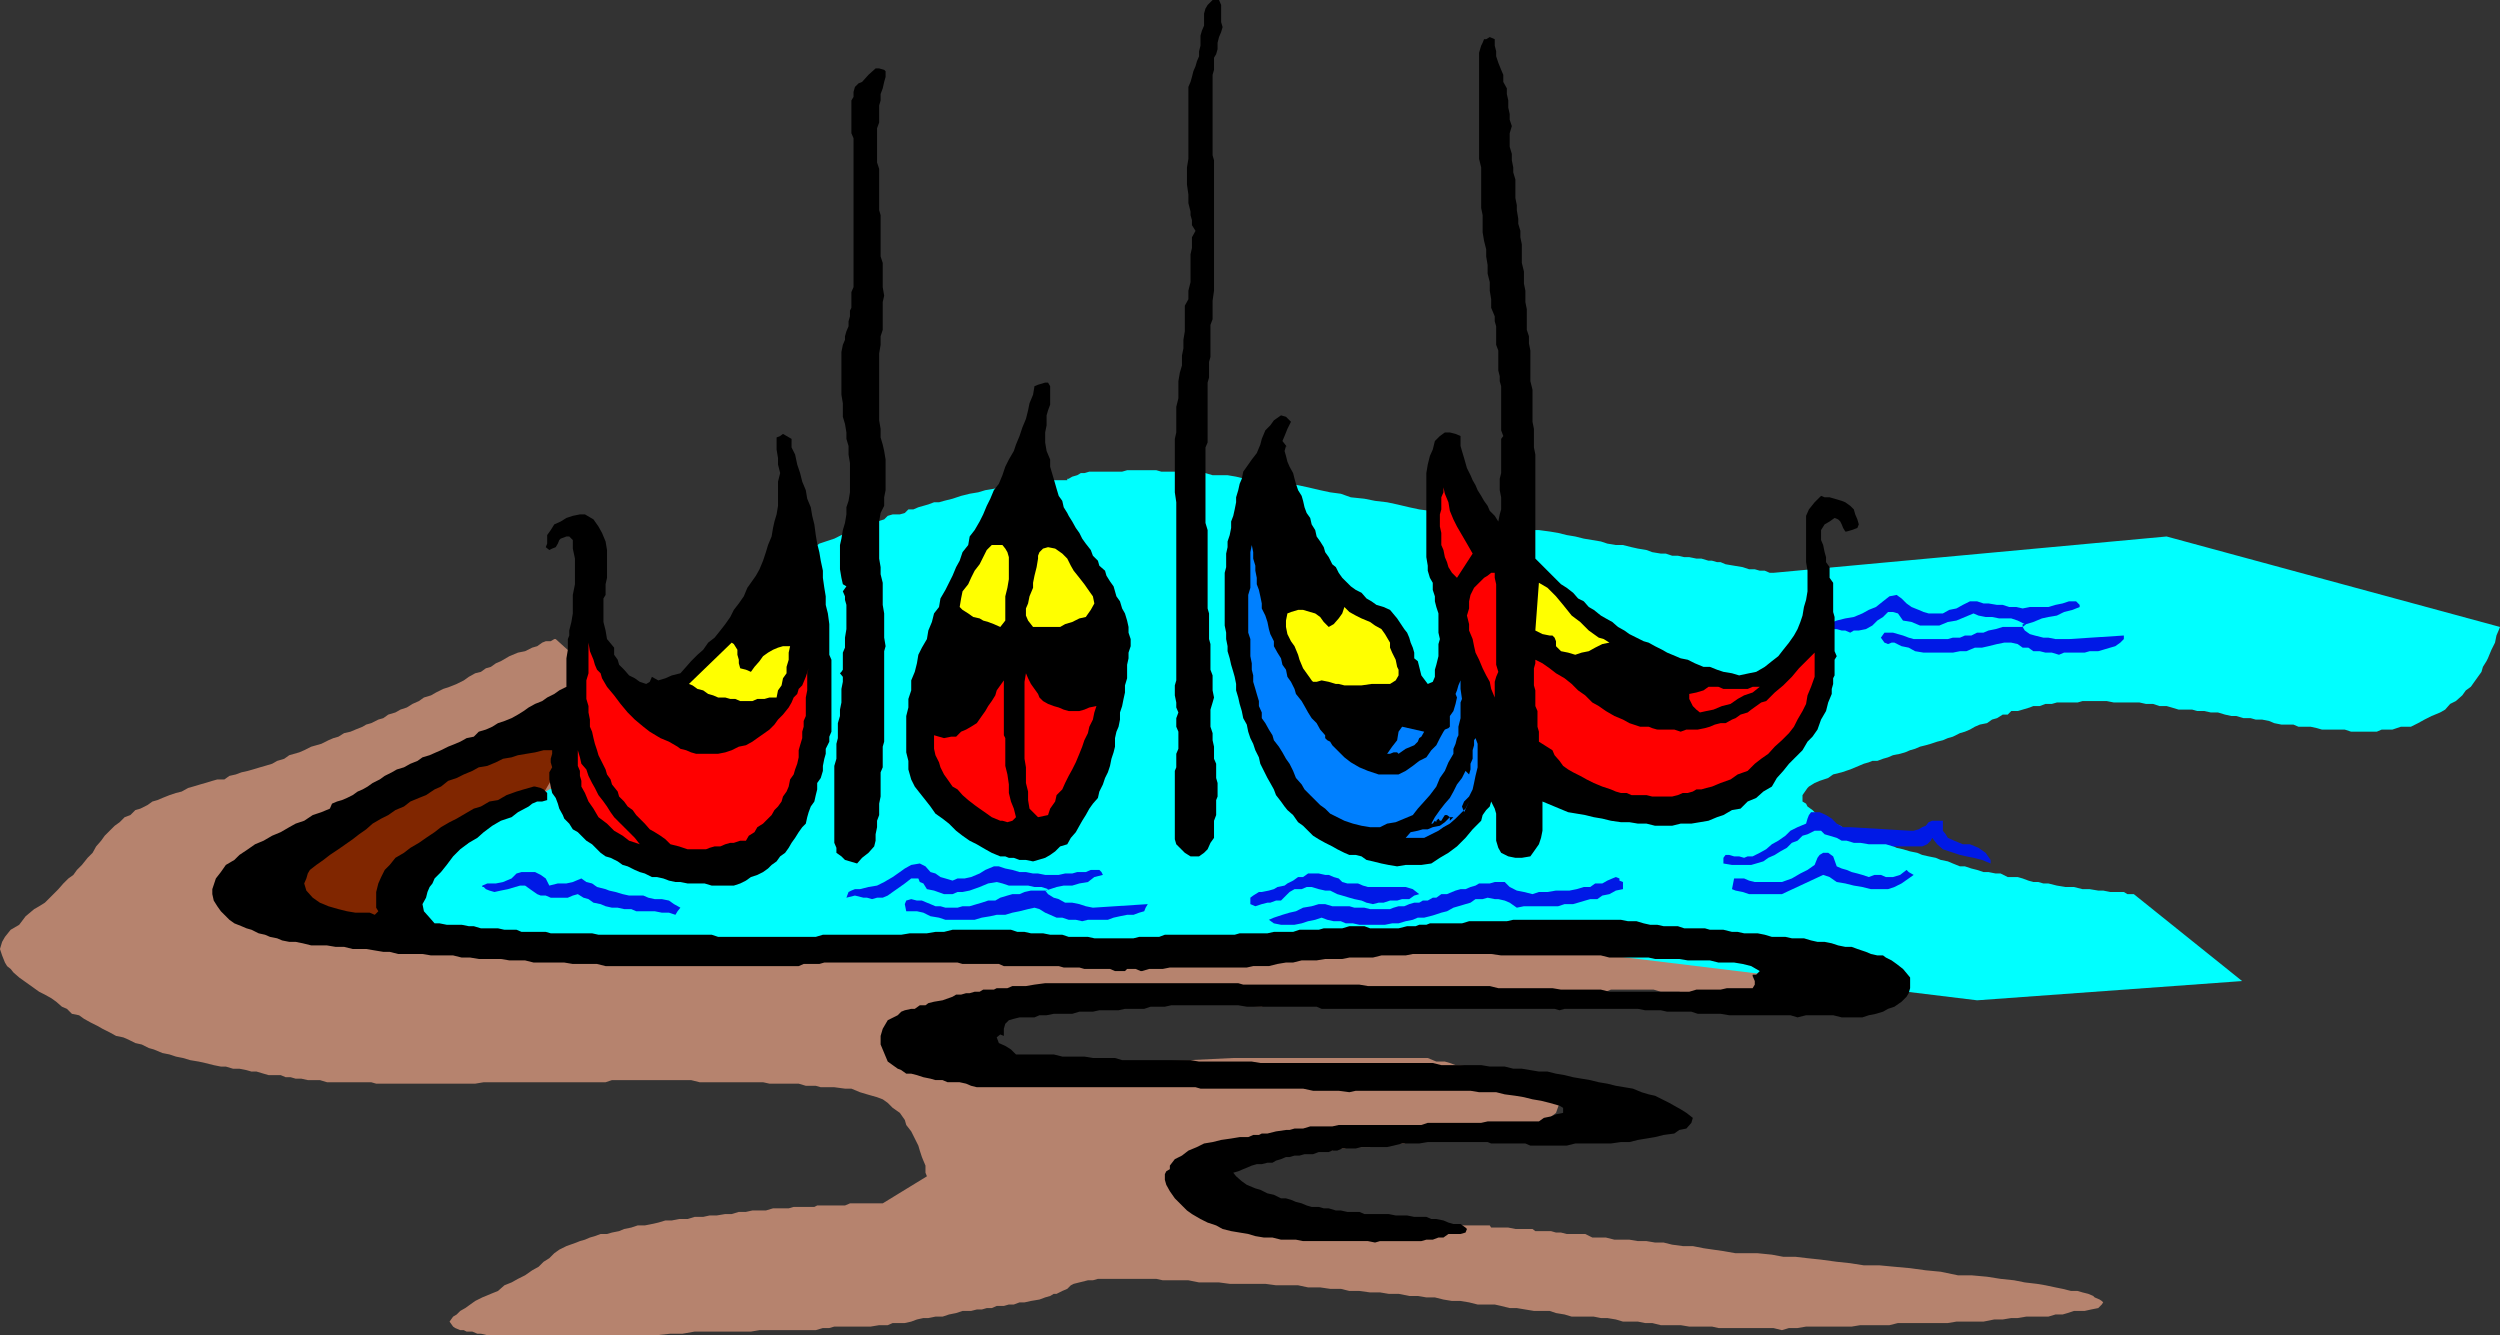 <svg xmlns="http://www.w3.org/2000/svg" width="350.898" height="187.402"><rect width="100%" height="100%" fill="#333333" stroke="none"/><path fill="#b6836e" d="M78 89.7h-.2l-.5.3h-.698l-.5.2-.704.5-.699.202-1 .5-1 .2-1.199.5-1.2.699-.698.3-.704.5-.699.2-.699.5-.8.199-.9.5-.698.5-1 .5-1 .402-.903.297-1 .5-.699.403-1 .3-.7.5-.902.399-.796.5-.903.3-.699.399-1 .3-.7.5-.698.2-1 .5-.704.2-.5.3-1 .402-.699.297-.898.203-.801.5-.7.2-.698.3-1 .5-.704.2-.699.199-1 .5-.699.3-1.398.399-.704.5-1 .3-.699.4-1 .3-.699.2-1 .3-.7.2-.902.202-.796.297-.903.203-.699.5h-1l-.7.2-1 .3-.698.2-1 .3-.704.2-.898.5-.8.199-.9.3-1 .399-.698.3-.704.2-.699.5-1 .5-.699.2-.7.702-.8.297-.7.703-.698.5-.704.7-.699.699-.5.699-.699.8-.5.9-.7.702-.8 1-.7.7-.5.699-.698.5-.704.699-.699.8-1.898 1.9-.801.5-.7.402-1.198 1-.903 1.199-1.199.699-.8 1-.4.7-.3 1 .3.902.4 1 .3.5.5.398.398.5.801.7.7.5.703.5 1.398 1 .8.402.9.5.698.5.801.699.7.3.703.7 1 .199.699.5.898.5 1 .5.7.402 1 .5.902.5 1 .2.699.3 1 .5.898.2 1 .5.704.199 1.199.5 1 .199.898.3 1 .2 1 .3 1.2.2.902.2 1.199.3 1 .2h.7l1 .3h.902l1 .2.699.202H36l1 .297.7.203h1.698l.704.297h.699l.699.203h.8l.9.2h1.698l1 .3h6.204l.699.2h13.898l1.2-.2H85l.898-.3H97l1.2.3h8.902l.898.2h4.102l1 .3h1.398l.7.2h1.902l1.5.199h.898l1.2.5 1 .3.698.2.704.199.796.3.704.5.699.7 1 .7.699 1 .2.702.698.899 1 2 .204.699.296.902.204.5.296.7v1l.204.5-6.204 3.8h-4.597l-.7.297H114.7l-.398.203h-2.903l-.699.2h-2.2l-1 .3h-1.898l-.903.2h-1l-1 .3h-.898l-1.2.2h-1l-.902.199H97.5l-1 .3h-1.2l-1 .2h-.902l-1 .3-.898.2-1 .199h-1l-.898.3-1 .2-.704.3-1 .2-.699.2h-.898l-.801.3-.7.2-.698.3-.704.2-.5.202-1.398.5-1 .5-.7.5-.698.7-.801.5-.7.699-.902.5-1 .699-1 .5-.898.5-1 .402-.903.797-1 .403-1.199.5-1 .5-1.398 1-.7.398-.5.5-.5.3-.5.7.5.7.297.202.704.297h.5l.398.203h.8l.7.297h.5l.898.203H92.2l1.903-.203H95.8l1.699-.297h7.898l1.204-.203h7.898l1-.297h.898l.704-.203h5.097l1.2-.199h1.203l.699-.3h1.7l.898-.2.801-.3.903-.2h.699l1-.2h1l.898-.3 1-.2.903-.3h1.199l.8-.2h.7l.699-.198h.7l.698-.301h1l.704-.2h.699l.8-.3h.7l.898-.2 1.2-.199.8-.3.7-.2.5-.3h.402l.8-.403.7-.297.5-.5.398-.203.801-.199 1.2-.3h.698l.704-.2h8.199l.898.2h3.602l1.5.3h2.8l1.5.2h5l1.5.202h3.098l1.403.297h1.699l1.398.203h1.5l1.2.297h1.402l1.5.203h1.398l1.2.2h1.402l1.5.3H199l1.2.2h1.198l1.204.3 1.199.2H205l1.2.199 1.198.3h2.403l.898.2 1.2.3h1l1.203.2 1.199.199h2.199l.898.3 1.204.2 1 .3h3.097l1 .2h.903l1.199.2 1 .3h2.097l1 .2h1l1.204.3h2.796l1.204.2h3.199l.898.202h7.7l1.203.297 1-.297h1.199l1.199-.203h6.398l1.204-.199h4.097l1.2-.3h7l1.203-.2h3.796l1.5-.3h1.204l1.199-.2h.898l1.2-.2h3.101l1-.3h1l.7-.2.902-.3h1.5l.898-.2 1-.198.5-.5.2-.301-.2-.2-.3-.199-.7-.3-.2-.2-.698-.3-.801-.2-.7-.203h-.902l-1.199-.297-1-.203-1.398-.297-1.204-.203L284.2 180l-1.5-.3-1.898-.2-1.903-.3-2.199-.2h-1.898l-2.403-.5-2.097-.2-2.2-.3-2.203-.2-2.097-.198h-2.2l-1.902-.301-1.898-.2-2.2-.3-1.902-.2-1.699-.199h-1.7l-1.6-.3-2-.2h-3.098l-1.704-.3-1.398-.2-1.398-.203-1.5-.297H236.2l-1.5-.203-1.199-.297h-1.2l-1.198-.203h-1.204L228.7 174h-2.097l-1.204-.3H223.5l-1-.5h-2.602l-.796-.2h-.704l-.699-.2H215.5l-.398-.3h-2.403l-1-.2h-2.398l-.2-.3h-7.5l-.703-.2h-5l-1-.198h-3.097l-.7-.301H188.7l-1-.2h-2.2l-.898-.3h-1.5l-.704-.2H180.5l-.7-.199h-1l-.5-.3h-.402l-1.199-.2h-1l-1-.3-.699-.2-.5-.203-.398-.297-.801-.5-.903-.402-.699-.3-.8-.5-.7-.4-.699-.3-1.398-1.398v-.7l.199-.3h.5l.5-.2 1.199-.3.898-.2 1.204-.203.699-.297h.5l.699-.203h.8l.7-.297h.7l.5-.203h1.402l.699-.199h1.199l1.2-.3h1.198l1-.2H187l.2-.3h1.5l.698-.2h2.903l1.199-.2h.898l1.204-.3h1.5l.398-.2h2l.7-.3h2.1l1.2-.2h1.2l1.198-.198h1.5l1.204-.301h1.199l.898-.2h2l.7-.3H216l.3-.2.4-.699.8-1 .898-.703.5-1.398.204-.801v-1.2l-.704-.198-.699-.5-1-.2-.699-.3h-.7l-.698-.2h-.5l-1-.203h-.403l-1-.297-.699-.203-1-.297h-.7l-1-.203h-.698l-.903-.199-.8-.3-.899-.2h-.7l-.8-.3-.7-.2h-1.198l-1.204-.5h-27.296l-24.801 1.2H145l-1 .3-.898-.3h-8.403l-1-.2h-1l-.699-.3-.7-.2h-.698l-.5-.2-.204-.3-.296-.7 1.199-1.198 1-.5.199-.2.7-.3.8-.2h.7l.5-.5.698-.203.704-.297.699-.402.5-.3.699-.2.7-.3.8-.2 1.2-.2 1.198-.5 1.204-.3 1.398-.2 1-.5 1.2-.198.902-.301 1.199-.2 1-.199H151l.898-.3h1.704l1-.2h6l16.5 1.399.296-.2h4.102l.898-.3H186l1.2-.2h3.902l.699-.199h1.898l.7-.3h6.703l.796-.2h5.704l.5-.3h5.5l1-.2h5l1-.203h4.796l.704-.297h6l1 .297h2.597l.7.203h1.5l.703.2h.699l1 .3h3.8l1.2.2.699-.2h1l.5-.3.398-.2.301-.5.7-.203.5-.5h.703l.699-.5h.699l.8-.5 1.4-.398h.698l.5-.5.704-.301.5-.2h.699l.5-.698.199-.5-.2-.2-.198-.3-.5-.2h-.704l-.5-.3h-.5l-.699-.2h-.5L253 133.2h-2.2l-1.198-.297h-8.403l-1.398-.203h-1.7l-1.402-.297H235.5l-1.5-.203h-6.2l-1.198-.199h-5.5l-1-.3h-2.903l-.898-.2h-4.403l-.699-.3H205.5l-1.2-.2h-26.402l-.796.2h-8.403l-.398.3h-6l-1 .2h-1.903l-.296.3h-.903l-.699.2h-2.2l-1.198.202-1 .297h-1.403l-1.199.203h-1.898l-.704.297h-2l-.699.203h-.699l-.7.2h-.698l-.801.3H137.5l-.7.2h-2.402l-1.199.3h-2.097l-.801.2h-1.403l-1 .199L78 89.699"/><path fill="#802600" d="m56.7 132-.302-1-.5-.5-.699-.5-.199-.2-.3-.698.5-1 .5-.7.698-.703 1-1 .704-.5.699-.398.5-.801.699-.7.7-.5.8-.398.398-.8.801-.403.7-.5.703-.5 1.199-1L66.5 118l1.2-.898 1.198-.7 1-1 .903-.703 1-.5.898-.699.801-.7.898-.3.704-.5.796-.2.704-1 .699-1.198.199-.7.3-.703.2-1 .3-.699v-2.098l.2-.5V102.7h-.2l-1 .203-.698.297-.704.203-.796.2-.704.5-.898.3-1 .2-1 .5-.898.199-1.204.3-1 .399-.898.3-1 .5h-.7l-.5.2h-.698l-.704.2-1 .3-.699.5-1 .2-.699.5-1.2.5-1 .202-1.198.5-.903.7L55 110.8l-1 .8-1.2.399-.902.5-1.199.7-1.199.5-2 1-.898.5-1 .702-.903.5-.8.7-.7.5-.699.398-.7.5-.3.5-.898 1v.7l-.301.702-.2.7-.203.699v1l-.296 1v.898l-.204 1 .204.903.296 1 .403 1 .3.699.899.699h.3l.7.2.5.3.7.2h.698l.704.3h11.597"/><path fill="#0ff" d="m70.102 113.5.5-.3.699-.2.699-.5h.7l1-.2 1.198-.5.704-.198 1-.5.5-.301.699-.2.898-.699.801-.5.398-.5.5-.203.5-.297.5-.203.5-.199H84.7l1 .2h2.602l.8.202h.7l.898.297h2.7l1.402.203L96 109.2h1l1.2.203.902.2 1.199.5h.8l.899.3.7.2 1 .199.5.3.698.2h.5l.704.3h1l.898-.3 1-.2.7-.5.5-.699.198-.5.5-.5.5-.703.204-.699.5-1 .5-.898.5-1 .199-1.2.199-1.203.3-1 .5-.898.2-1.2.2-1V97.2l.5-.797V95.7l.3-.898v-2l.2-.7v-3.3l-.2-1V84.7l.2-.699-.2-1v-.5l-.8-.5-.4-.7-.5-.198-.698-.5-.5-.5-.301-.2-.2-.703v-.5l.5-.5.7-.5.199-.5.8-.398.7-.5.898-.301 1.204-.398 1-.5.699-.301.699-.2.8-.199.7-.3.7-.5.698-.2.704-.203 1-.297.5-.5.699-.203h1L127 72l.5-.5h.7l.698-.3.704-.2.699-.2.8-.3h.7l.699-.2 1.2-.3 1.198-.398 1.204-.301 1.199-.2 1-.3 1.199-.2.898-.199h1.204l.699-.3 1-.2.699-.3h1.5l.7-.2h3.6V67.2h.2l.5-.297.7-.203.5-.297h.5l.698-.203h4.602l.7-.199h4.1l.7.2h4.102l1.199.202h.898l1 .297h2.102l1.199.203 1.2.297h1l1.402.203 1.199.2 1.5.3H181l1.2.2 1.402.3 1.699.399 1.398.3 1.5.2 1.403.5L191.5 70l1.5.3 1.7.2 1.402.3 1.699.4 1.398.3 1.5.2 1.403.3 1.699.2 1.398.202 1.5.297 1.403.203 1.199.297 1.398.203 1.5.2 1.2.3 1.402.5H216l1.5.2 1.2.199 1.198.3 1.204.2 1.199.3 2.398.399.903.3 1.199.2h1l1.199.3.898.2 1.204.2.796.3 1.204.2h.699l.898.3h.801l.898.2h.704l1 .202h.699l1 .297h.5l.699.203h.5l.7.297 1.198.203 1.204.2.898.3h.8l.7.2h.7l.698.3h.5l55.204-5.101L350.898 88l-.199.5-.3.7-.2 1-.5 1-.5 1.202-.199.399-.5.8-.2.7-1 1.398-.5.703-.698.5-.5.7-.903.8-.8.399-.7.8-.699.399-1.2.5-1 .5-.902.5-1 .5H337l-1.2.402h-1.5l-.698.297H330l-.898-.297h-3.204l-.699-.203-.898-.199h-1.7l-.703-.3H320.2l-1-.2-.699-.3-1-.2h-.898l-.704-.2h-1l-1-.3h-.699l-.898-.2-1-.3h-1l-.903-.2h-1l-.699-.198h-1.898l-1-.301-.7-.2h-1l-.902-.3h-1l-.898-.2H296.7l-1-.199h-3.398l-.7.2H288.7l-.7.198h-.898l-.801.3h-.903l-.5.2-1 .3-.699.2h-.898l-.5.5h-.7l-.8.5-.7.199-.703.5-1 .2-.699.3-.699.402-.7.297-.698.203-1 .5-.704.2-.699.3-.8.2-.899.3-.7.2-.8.199-.7.3-.698.2-.704.3-.699.2-1 .199-.699.3-.7.2-.8.3h-.7l-.5.2-.698.2-.704.3-1.199.5-1.199.402-1.2.297-.698.5-1.204.403-.699.3-.8.5-.2.2-.699 1v.898l.5.3.2.4.698.5.704.702.5.297.5.203.699.297.699.403.8.3.7.5.898.2 1 .5 1 .199.903.3.699.399 1 .3.7.2 1 .5.902.2 1 .3 1 .2.699.3.898.2 1 .202.7.297 1 .203.703.297 1 .403h.699l.898.3.801.2.898.3h.704l1 .2h.699l1 .5h1.398l.7.199.8.3.7.2h.703l.699.199h.699l1.2.3 1.198.2h1.204l1.199.3h1l1.199.2h.7l1 .2h1.902l.5.3h.898l15.2 12.2-37.2 2.702-61.5-7.5h-53.3l-.4.297-.8-.297h-15.8l-1.2-.203H133l-1-.297h-3.3l-1-.203h-14.2l-.898.203h-1l-.704.297h-.699l-.3.203h-43.2l-.398-.203h-.5l-.7-.297-.5-.203-1-.199-.902-.3-.8-.2-.7-.3-.898-.4-.801-.5-.7-.5-.5-.198-.698-1 .296-.7.204-.703.5-.5.199-.699.5-.5.199-.7.5-.8 1-1.398.2-.5.698-.7.301-.703 1.2-1.199.703-.5.699-.5h.699l4.602-5"/><path fill="#0019e6" d="m272.7 86.102.902-.5 1-.2.898-.5 1-.5h1l.898.297h.704l1.199.203h.8l.899.297h1l.898.203 1-.203h2.602l1-.297 1-.203.898-.297h1l.5.5v.297l-1 .403-1.199.3-1 .5-1.199.2-.898.199-1.204.5-1 .3-.5.399.301.5.7.5.703.2 1.199.3h.699l1 .2h1.898l7.704-.5v.5l-.5.5-.704.5-.699.202-1 .297-.699.203h-1.2l-.698.2h-2.903l-.699.3-1-.3h-.898l-.801-.2h-.903l-.699-.5h-.8l-.7-.5-.898-.203h-1l-1 .203-1.2.297-.902.203h-1l-1.199.5h-.898l-1 .2H270l-1.2-.2-.902-.5-1-.203-1-.5h-.398l-.5.203-.5-.203-.5-.699.5-.7h1.2l.698.2.704.2.796.3.704.2h4.796l.704-.2h1l.699-.3h.898l.801-.4h.898l.704-.3 1-.2 1-.3h2.796v-.398h.301l-1-.5-.898-.301h-1.7l-1-.2h-.902l-1-.199-.699-.3-2.398 1-1.204.199-1.199.5H269.5l-1.2-.5-1.198-.2-.704-1-.699-.199H265l-.7.7-.8.5-.7.699-.902.5-1 .199h-.699l-.5.3-.699-.3h-.5l-.7-.2h-1.198l-.704.2.204-.7.5-.198.699-.301.5-.2 1.199-.3 1.2-.2 1.198-.5.903-.5 1-.402 1-.797.898-.703 1-.199.7.5.703.7.699.5 1 .402.699.3.7.2h2"/><path d="m171.602 3.8-.204.7-.296.7-.204.8v.902l-.199.7-.3.5V9.8l-.2.699v11.3l.2.7v18.3l-.2 1.4v2.6l-.3.802v4.5l-.2.699V53l-.199.7v8.402l-.3.699v10.601l.3 1v11l.2.7v3.597l.198.703V94l.301.8v2.102l.2 1-.2.7-.3 1V102l.3.902v1l.2.899v1.699l.3.7v2l.2.702v1.899l-.2.5v2.101l-.3.797v2.403l-.5.699-.399.898-.5.5-.7.5h-1.198l-.801-.5-1.2-1.199-.203-.7v-9.6l.204-.5v-1.9l.296-.698v-2.403l-.296-.699v-1.2l.296-.8-.296-.7v-.698l-.204-1v-1.403l.204-.699v-25l-.204-1.398v-7.5l.204-.903v-3.597l.296-1.2V53.5l.204-1.2.296-1v-1.398l.204-1V47.7l.199-1.199v-3.598l.5-.902v-1.2l.3-1.198V35.7l.2-.898v-1.5l.5-.899-.5-.8v-.7l-.2-.703v-.5l-.3-1.199v-1.2l-.2-1.398V23.5l.2-1.2V12.2l.3-.7.2-.7.199-.8.3-.7.2-.698.3-.7V7.2l.2-.797V5l.2-.7.3-.698v-1.7l.2-.703.3-.5.7-.699h.902l.296.7v2.402l.204.699M209.8 5.5v.902l.2.797v.703l.3.899.4 1 .3.699v1l.5.902v.797l.2.903v1l.198.898v.8l.301.9-.3 1v1.902l.3 1v.898l.2 1v.7l.3 1v2.6l.2 1v.7l.203 1.2v.702l.296 1v.899l.204 1v2.601l.296 1.2V39.8l.204 1v1.601l.199 1V46.3l.3.898v1l.2 1V53.5l.3 1.2v4.5l.2 1v2.6l.199 1v14.602l.8.797.7.703 1.398 1.399.704.699.796.5.903.7.699.8.8.402.7.797.7.403 1 .8.698.399.903.5.8.699.899.5.7.5 2 1 .698.2.903.5 1 .5.699.402 1.2.5.698.3 1 .2 1 .5 1.204.5H240l1 .398.898.3 1.204.2 1 .3 1.398-.3 1-.2 1.2-.698 1-.801.902-.7.699-.902.8-1 .7-1 .5-.898.398-1 .301-.899.2-1.203.3-1 .2-1.199v-2.898l-.2-1.2v-6.5l.398-.902.801-1 .903-.898.5.199h.699l.699.199 1 .3.5.2.7.5.5.5.198.7.301.702.2.7-.2.5-.8.3-.7.2H259l-.3-.5-.2-.5-.2-.403-.3-.297-.5-.203-.7.5-.698.403-.5.8v1.399l.296.699.204 1 .199.7v.702l.5.7v1.5l.5.699v4.101l.199.7v4.8l.3.7-.3.5V94.8l-.2.398V96l-.198.7v.702l-.5 1.2-.301 1.199-.7 1.199-.5 1.402-.703 1-.699.7L253 105.3l-1.898 1.898-.801 1-.903 1-.699 1.203-1.199.7-1 .898-1.2.5-1 1-1.198.2-1.204.702-.898.297-1.2.5-1.198.203-1.204.2h-1.5l-1.199.3h-2.398l-1.2-.3h-1.203l-1.199-.2H227.5l-1.398-.203-1.204-.297-1.199-.203-1.199-.297-1.2-.203-1.198-.199-3.602-1.5v4.102l-.2 1-.3.898-.7 1-.5.7-1.198.202h-.903l-1-.203-1-.5-.398-.699-.301-1v-3.8l-.2-.7-.5-1-.198.7-.5.5-.5.702-.204.797-1.199 1.203-1 1.2-1.199 1.199-1.2.898-1.198.703-1.204.797-1.398.203h-2.2l-1.198.2-1.204-.2-1-.203-1.199-.297-.898-.203-.7-.5-.8-.199h-.903l-.699-.3-1-.5-.699-.4-1-.5-.898-.5-.801-.5-.7-.698-.703-.7-.699-.5-.699-1-.8-.703-.4-.5-.5-.699-.698-.898-.301-.801-.5-.899-.403-.703-1-2-.199-.898-.5-1-.3-.899-.399-.8-.3-.903-.2-1-.5-.898-.2-1-.3-1-.2-.899-.3-1V96l-.2-1-.198-.7-.301-1-.2-.898-.3-1V90.7l-.2-1v-.898l-.203-1v-7.399l.204-.8V77.7l.199-.898V76l.3-.898.2-1v-.903l.3-.797.2-.902.199-1v-.7l.3-1 .2-.898.3-.703.2-1 .5-.699.7-1 .698-.898.5-1.2.204-.8.5-1.2.699-.703.5-.699 1-.7.699.2.7.7-.5 1-.4 1-.3.702.7.899-.2-.2-.2.7.2.699.2.8.3.7.5.902.2.797.198.703.301.899.5.8.2.7.203.898.296.801.5.7.204.902.5.8.199.899.5.699.5.8.199.7.5.7.5 1 .5.402.398.8.5.7.704.699.5.5.699.5.8.398.7.801.699.402.7.5 1 .297.902.403 1 1.199 1 1.5.398.5.3.699.2.7.3.702.2.7v.8l.5.399.2.8.3 1.2.898 1.199.704-.3.296-.7v-1l.204-.7.296-1.198v-1.7l.204-.703-.204-.898v-2.7l-.296-.902-.204-.797V83.7l-.296-.898v-1l-.403-.7-.3-1v-.699l-.2-1.203V66.402l.2-1.203.3-1.199.403-.898.296-1.2.704-.703.699-.5h.699l.8.203.7.297v1.403l.2.699.3 1 .398 1.398.5 1 .301.703.403.7.296.699.5.8.403.7.5.699.3.7.7.702.5.797.199-1 .2-.699v-1.7l-.2-1v-1.6l.2-.798v-4.8l.3-.403-.3-.797V54.2l-.2-.699v-.7l-.2-.8v-2.8l-.3-.798v-2.601l-.2-.7v-.699l-.5-1.203V42l-.198-1.2v-1.198l-.301-1.2V37.2L208.6 36v-1l-.3-1.2-.2-1.198v-2.403l-.203-1V23.5l-.296-1.2V7.403l.296-1 .204-.402.199-.5h.3l.5-.3.7.3M124.3 10.8l-.198.7-.204.902-.296.797v.903l-.204.699v2.398l-.296.801v4.8l.296.9v5.8l.204.7V36l.296.902v3.399l.204 1.199-.204.902v3.899l-.296.898v1.203l-.204 1.2V59l.204 1.2v1.202l.296 1 .204.899.199 1.199v4.3l-.2 1V71l-.5 1-.203 1.2v5.202l.204 1.2v1l.296 1.199v3.101l.204 1.2V89.5l.199 1.2-.2.702v12.7l-.203.699v2.898l-.296.703v3.399l-.204 1v1.601l-.296.797v.903l-.204 1V118l-.199.8-.8.9-.899.702-.7.797-1-.297-.698-.203-.5-.5-.704-.5V119l-.296-.7v-10.8l.296-1v-2.098l.204-.8V101.5l.296-1v-.898l.204-1v-1.903l.199-1V95l-.403-.5.204-.2.199-.3v-2.398l.3-.7V89.5l.2-1.2v-3.398l-.2-.703v-.5l-.3-.699.5-.7-.5-.3-.2-.898-.203-1.2V76.5l.204-.898.199-1.2.3-1 .2-1.203v-1l.3-.898.2-1.2V65l-.2-1.2v-1.198l-.3-1v-.903l-.2-1.199-.3-1v-1.898l-.2-1.2v-6l.2-1 .3-.703v-.5l.2-.699.3-.7v-.698l.2-.7v-.8l.199-.403V41l.3-.7V19.403l-.3-.703v-4.597l.3-.5v-.7l.2-.703.5-.5.5-.199.898-1 1-.898h.5l.704.199.199.199v.8M147.398 54.2v2.6l-.296.802-.204.699v1.398l-.199 1v1.403l.2 1.199.5 1.199v1l.203.7.296 1 .204.702.199.7.3 1 .5.699.2.898.5.801.199.402.5.797.5.903.5.699.398.8.5.7.704.898.296.801.704.7.199.702.8.7.2.699.5.8.5.7.398 1.398.5.703.301 1 .398.7.301 1 .2.898v.8l.3.9v1l-.3.902v.8l-.2.899v1.898l-.3 1v1l-.2.903-.199 1-.3.898v1l-.2 1-.3.7-.2.902v1.199l-.2.8-.3.899-.2 1-.3.902-.398.797-.301.903-.5 1-.2.898-.703.8-.5.7-.5.902-.5.797-.398.703-.5.899-.7.8-.5.899-1 .3-.698.7-.704.5-.699.402-1 .297-.699.203-1-.203h-.898l-.801-.297h-.7l-.5-.203h-.703l-1.199-.5-.898-.5-1.2-.699-1-.5-1-.7-.902-.698-1-1-.898-.7-1-.703-.7-1-.703-.898-.796-1-.704-.899-.5-1-.199-.703-.199-.699v-1.2l-.3-1.198V100.5l.3-1.2v-1.198l.398-1.2V95.5l.5-1.2.301-1.198.2-1.2.5-1 .703-1.203.199-1.199.5-1.2.3-1.198.7-.903L132 84l.7-1.2 1-2 .5-1.198.5-.903.402-1.199.796-1 .204-1.2.699-.898.699-1.203.5-1 .5-1.199.5-1 .5-1.2.7-.898.5-1.203.402-1.199.5-1 .699-1.2.3-.898.5-1.203L143.5 60l.5-1.2.3-1.198.2-1 .5-1.2.2-1.203.5-.199 1-.3h.402l.296.5"/><path d="m111.102 62.8.5 1 .296 1.4.403 1.202.3 1.2.5 1.199.2 1.199.5 1.2.199 1.202.3 1.2.2 1.5.2 1.199.3 1.199.2 1.2.3 1.402v1l.2 1.398.198 1.2v1.202l.301 1.2.2 1.5v4.3l.3.7v10.097l-.3.703v.7l-.5 1v.699l-.2.699-.199 1v.7l-.3 1-.5.702v.899l-.2.8-.2.899-.5.7-.3.8-.2.7-.198.902-.5.5-.5.699-.5.8-.5.7-.403.699-.5.7-.699.5-.5.702-.7.5-.5.5-.698.5-.801.399-.903.3-.699.5-.8.399-.899.3h-3.102l-1-.3H96.5l-1-.2h-.7l-.902-.198-.796-.301-.903-.2H91.5l-1-.5-.7-.199-.698-.3-1-.5-.704-.2-.699-.5-1-.5L85 120.2l-.7-.5-1.198-1.199-.801-.5-1.2-1.2-.703-.398-.5-.8-.699-.7-.199-.5-.5-.902-.2-.7-.3-.8-.5-.7-.2-.898-.198-1v-1l.398-.703-.2-.699v-.5l.2-.7v-.5h-1.2l-1.198.302-1.204.199L72.7 106l-.898.3-1.2.2-1 .5-1.203.5-1.199.2-.898.5-1.2.5-1 .5-1.203.402-1 .8-.898.399-1.2.8-1 .399-1.198.5-.903.7-1.199.5-1 .702-1 .5-1.2.7-.902.8-1 .7-.898.699-2 1.398-1.2.801-.902.7-1 .702-.898.7-.3.5-.2.699-.3.699.3 1 .898 1 1 .7.5.202.704.297.699.203.699.2 1.2.3 1.198.2h2l.704.3.5-.5-.301-.5V125.2l.3-1.199.399-.898.5-1 .7-.7.8-1 1.2-.703.902-.699 1.199-.7 1-.698L61 116.8l.898-.7 1.204-.699 1-.5 1.199-.703 1.199-.699 1-.3 1.2-.7 1.198-.2 1.204-.698 1.398-.5 1-.301 1.398-.399h.204l.796.2.403.199.5.5v1l-.7.199h-.703l-.699.3-.5.4-1.5.8-.898.7-1.5.5-1.2.702-1.203.899-.898.8-1.2.7-1.198.898-1 1-.903 1.203-.8 1-.899.899-.3.699-.4.5-.3.7-.2.8-.5.902.2 1 .8.899.7.8h.7l1 .2h2.1l1 .199h.7l1 .3h2.398l.903.2H72.5l.7.3h3.402l.699.2h5.8l.899.2h15.898l.903.3H114.5l1-.3h11l1.2-.2h2.402l1.199-.2h1.199l1.2-.3h8.198l.903.3h1l.898.2h1.7l1 .2h1.703l.898.3h2.7l.902.2h5.5l.796-.2h2.801l.801-.3h9.8l.7-.2h3.898l.903-.2h2.699l.898-.3h2.704l.699-.2h2.597l1-.3h2.102l.8.3h4l1.2-.3h1.2l.5-.2h1l.5-.198h4.5l1-.301h5.3l.898-.2H227.5l1 .2h1.2l1 .3.902.2h1l.898.199h2l.898.3h2.903l.699.2h1.898l1.204.3h.796l.903.2h1.898l1 .2 1 .3h1.903l.898.2h1.7l1 .3.902.2h1l1 .202.898.297 1 .203h.898l.801.297 1.2.403.703.3.898.2h.8l.4.3.8.399.7.5.902.699 1 1.2v1.5l-.204.702-.296.5-.704.7-1 .699-.898.3-.7.399-1 .3-1 .2-.902.3H258.5l-1.2-.3h-3.8l-1.2.3-1-.3h-8.6l-1.2-.2h-3.2l-.902-.3H234l-.898-.2h-2.204l-1-.198h-10.296l-.704.199-.699-.2H185.5l-.7-.3H175l-1.2-.2h-9.402l-.898.2h-2l-.898.3h-2.704l-.898.2h-2.7l-.902.199H151.5l-1 .3h-2.602l-1 .2h-1l-.699.3h-2.097l-.801.2-.7.2-.5.5-.203.702v1l-.5-.203-.5.403.301.8.903.399.796.5.704.699h5.296l1.204.3h3.097l1.2.2h3.101l1 .3h9.602l1.199.2h7.398l1.2.2h24.203l1.199.3h5.597l1.204.2h2.097l1.2.3h1.203l1.199.2 1.199.202h1.2l1.198.297 1.204.203 1.199.297 1.199.203 1.2.2 1.198.3 1.204.2 1.199.3 2.398.399 1.2.5 1 .3.902.2 2 1 .699.398.898.5.801.5.903.703-.204.7-.699.8-1 .2-.699.5-1.5.199-1.2.3-1.198.2-1.204.199-1.199.3H227.5l-1.398.2h-5l-1.204.3h-5.097l-.7-.3h-4.8l-.5-.2h-8.403l-1.199.2h-2.398l-1.2.3-.902.2h-3.597l-.801.2h-1.903l-.699.3H187l-.5.2h-1.398l-.801.3h-1.2l-.703.2h-.699l-.699.202h-.5l-.7.297-.698.203-.5.297h-.704l-.796.203h-.704l-.699.2-.699.3-.5.2-.7.3-.698.2.398.5.8.699.7.5 1.2.5.698.199 1 .5.903.2 1 .5h.699l.7.202.698.297.801.203.7.297.703.203h1l.699.2h.699l1 .3h.7l.902.2h1.699l.699.3h3.398l1 .2h1.602l1 .199h1.7l.698.3h.704l1 .2.699.3.699.2h1l.7.5.198.199-.199.5-.699.2h-1.7l-.698.5h-.704l-.796.3h-.903l-.699.2h-5.8l-.7.202-1-.203h-9.102l-1-.199h-2.097l-1.2-.3h-1.203l-1.199-.2-1-.3-2.398-.4-1.2-.3-.902-.5-1.199-.398-1-.5-1.2-.7-.698-.5-1.704-1.703-.699-1-.5-.898-.199-.7v-.8l.2-.399.5-.3v-.5l.698-.903 1-.5.903-.699L168 161l1-.5 1.2-.2 1.198-.3 1.403-.2 1.199-.198h1.2l.698-.301h.801l.403-.2h.796l1.204-.3 1.398-.2h.5l.7-.199h1.198l1-.3H187l.898-.2H199.5l.898-.3h7.5l.903-.2H216l.7-.5 1-.203.698-.297 1-.203v-.699l-.5-.3-1.398-.4-1.2-.3-1.198-.2-1.204-.3-1.199-.2-1.5-.198L210 153.3h-2.398l-1.204-.2h-16.097l-.903.2-1.5-.2h-3.597l-1.403-.3H168.5l-.7-.2h-30.698l-.801-.199-.7-.3-.902-.2H133l-.7-.3h-1l-.698-.2-1-.203-.903-.297-.8-.203h-.7l-.699-.5-.5-.199-1.398-1-1-2.398v-1.2l.296-1 .704-1.203L126 142.5l.5-.5.5-.2.898-.198h.5l.704-.5h.796l.403-.301.8-.2 1.2-.199 1.398-.5.5-.3h.7l.703-.2h.5l.699-.203h.699l.5-.297h1.5l.398-.203h1.5l.704-.297H144l1.2-.203 1.5-.199h27.1l.7.2h16.3l1.2.202h17.102l1.199.297h7.597l1.204.203h5.597l1.2.297h11.203l1-.297h3.398l.898-.203H246l.3-.5v-.5L246 137v-.2h.5l.5-.5-1.2-.698-1.198-.301-1.204-.2H241.2l-1.199-.3h-3.102l-1.199-.2h-3.398l-.903-.199h-5.5l-1.199-.3h-14l-1.398-.2h-11l-1 .2h-3.403l-1.199.3h-3.3l-1 .2H186l-1.2.199h-2.1l-1.2.3h-1l-1.2.2-1.198.3h-2.204l-.898.2h-10.8l-1 .199h-1.9l-1 .3h-.698.5l-.704-.3H158.2l-.3.3h-1.4l-.7-.3h-3.6l-.7-.2h-2.2l-.698-.198h-7.704l-.699-.301h-5.097l-.704-.2H115.7l-.699.2h-2.2l-.698.3H85l-1.2-.3h-3.402l-1.199-.2h-4.3l-1.2-.3H71.5l-1.2-.2h-3.1l-1.2-.199h-1.2l-1.198-.3H60.5l-1.2-.2h-3.402l-1.199-.3h-.898l-1.2-.2-1.203-.203H49.5l-1.2-.297h-1.198l-1.204-.203H43.7l-1.199-.297-1-.203h-.898l-1-.199-.704-.3-1-.2-.699-.3-.898-.2-1-.5-.7-.2-.703-.3-1-.398-.699-.5-1.199-1.2-.5-.703-.5-.797-.2-.902v-.7l.5-1.5.7-.898.7-1 1.198-.703.704-.699 1.199-.8 1-.7L37 118l1.2-.7 1.198-.5 1.204-.698.898-.5 1.2-.403 1.198-.797 1.204-.402 1.199-.5.3-.7.7-.3.699-.2.7-.3.8-.398.7-.5.698-.301.704-.399.699-.5 1-.5.699-.5 1-.5.7-.402 1-.3.902-.5 1-.4.699-.5 1-.3.898-.398.7-.301 1-.5 1-.399.703-.3.898-.5 1-.2.7-.703 1-.297.902-.402.796-.5.903-.3 1-.4.898-.5.801-.5.7-.5.902-.5 1-.398.699-.5 1-.5.699-.5 1-.5v-4l.2-1.203v-1.5l.198-.5V88.5l.301-1.2.2-1.198V83.5l.3-1.5v-3.598L80.4 77v-1.2l-.5-.5h-.4l-.8.302-.2.199-.2.5-.3.5-.5.199-.398.2-.5-.4.199-.5v-1.198l.5-.7.5-.8.898-.403.801-.5.898-.297 1-.203h.704l1.199.703.699 1 .5.899L85 76l.2 1.2v3.902L85 82v1.5l-.3.5v3.3l.3 1.2.2 1.2 1 1.202v1l.5.7.198.699.704.699.699.8.8.4.7.5.898.3.5-.3.301-.7.898.5 1-.3.903-.4 1.199-.3.8-.898.7-.801.898-.899.801-.703.7-1 .902-.699.8-1 .7-.898.699-1 .5-1 .7-.903.698-1 .5-1.199.5-.7.704-1 .5-.898.5-1.203.398-1.199.3-1 .5-1.2.2-1.198.2-.903.3-1 .2-1.199v-3.398l.3-1.2-.3-1.203v-.898l-.2-1.2v-1.699l.5-.203.398-.297.5.297.704.403V62.8"/><path fill="red" d="m206.7 77.7-2.2 3.402-.7-.7-.5-.8-.198-.7-.301-.703-.2-1-.3-.699v-1.7l-.2-.898V72.2l.2-.699v-1.7l.3-.698v-.7l.2.899.5 1.199.199 1.2.5 1.202.5 1 1.398 2.399.801 1.398"/><path fill="#0080ff" d="M186 103.2v.402l.3.3.4.2.3.5 1.7 1.699.902.699 1.199.7 1.199.5 1.5.5h2.8l1-.5 1-.7.9-.7 1-.5.698-1 .704-.698.5-1 .5-.903.199-.297.5-.203.199-.199v-1.5l.5-.7.3-1 .2-.898-.2-.5.2-.5.2-.703.3-.699v1.2l.2 1.402-.2.5v2.199l-.3 1.199v1.2l-.2.402-.2.8-.3.7v.699l-.7 1.199-.5 1.2-.698 1-.5 1.202-.903 1.2-.8.898-.899 1-.7.902-1.198.5-1.204.5-1.199.2-1 .5h-1.398l-1.2-.2-1.203-.3-1.199-.403-2-1-.699-.699-.7-.5-.698-.7-.704-.698-.796-.801-.403-.7-.8-.902-.399-1-.5-1-.5-.699-.5-.898-.5-.801-.7-.899-.198-.703-.5-.797-.5-.902-.5-.7v-.8l-.403-.898v-.7l-.3-1-.2-.703-.3-1v-.898l-.2-.801v-.898l-.199-1v-2.403l-.3-.898V83.5l.3-1v-5l.2-1v-.7.7l.198 1v.902l.301 1v.7l.2 1V82l.3.8.2.9.203 1v.702l.5 1 .296.899.204 1 .199.699.5 1v.7l.5.902.5.8.199.899.5.699.2 1 .5.7.5 1 .198.702.801 1 .403.7.5.898.5.8.699.7.5.902.699.797"/><path fill="#ff0" d="M141.602 78.2v3.1l-.204 1.2-.296 1.2v3.402l-.704.898-.898-.398-.8-.301-.7-.2-.5-.3-.898-.2-.704-.5-.796-.5-.403-.402.2-1.199.203-1 .796-1 .403-.898.5-1 .699-.903 1-2 .7-.699h1.5l.402.5.296.5.204.7m8.698 1.202.4.7.8 1 .7.898.698 1 .5.7.204 1-.5.902-.704 1-.898.199-1 .5-1 .3-.7.399H145l-.7-.898-.3-.7v-1l.3-.703.2-1 .5-1.199v-.7l.2-1 .3-1.198.2-1.2V78l.198-.5.5-.5.704-.2 1 .2 1 .7.699.702.5 1"/><path fill="red" d="M209.8 80.402v.7l.2.898v11.3l.3 1-.3.7-.2.7v2.202l-.5-1.203-.198-1-.5-.898-.5-1-.5-1.2-.5-1-.204-.902-.199-1-.5-1.199v-.898l-.3-1.2.3-1v-1l.2-.902.5-1 .703-.7.699-.698.5-.301.5-.399h.5"/><path fill="#ff0" d="m225.898 90.2-1 .202-1 .5-.898.5-1 .2-.898.3-1-.3-1-.2-.704-.703V90l-.199-.5-.3-.3h-.399l-1-.2-1-.5.5-6.7 1.2.7 1.198 1.2 1 1.202 1.204 1.5 1.199.899L223 88.5l1.398 1 .704.2.796.5m-30.796 0v.702l.296.7.5 1 .204 1 .199.398v.8l-.403.7-.796.5H192.5l-1.398.2h-2.403l-.8-.2h-.399l-1-.3-1-.2-.7.2h-.5l-.198-.2-.204-.3-1-1.4-.5-1.198-.199-.7-.5-1.203-.5-.699-.5-1-.199-1v-.898l.2-1 .5-.2 1-.3h.698l1 .3.704.2.699.5.5.699.699.699.7-.398.698-.801.5-.7.301-.902.7.703.902.5.8.399 1.2.5.699.5.898.5.5.699.704 1.2m-89.704 4.1.5-.698.704-.801.5-.7.699-.5.699-.402.7-.297.698-.203h1l-.199.903v1l-.3 1v.898l-.5.7-.2 1-.5.702-.199 1h-1l-.7.2h-1l-.698.3h-1.704l-.699-.3h-.699l-.7-.2h-1l-.698-.3-.704-.2-.699-.5-.8-.203-.7-.5-.5-.199 6-5.8.301.202.5.797v.703l.2.7v.5l.198.699.801.199.7.3"/><path fill="red" d="M97.7 105.8h3.1l1-.198.9-.301 1-.5 1-.2.902-.5.699-.5 1-.699.699-.5.7-.703.5-.699.698-.7.801-1 .403-.698.296-.7.5-.5.204-.703.5-.5.5-1.199.398-1.2-.2.7v2.402l-.198 1v2.598l-.301.7v.8l-.2.7v.902l-.3 1-.2.699v1l-.203.898-.296.801-.204.7-.5.702-.199 1-.3.7-.5.699-.2.699-.5.7-.5.5-.398.702-.801.797-.398.403-.801.5-.403.699-.796.5-.403.699h-.8l-.899.3h-.5l-.7.2-.698.3h-.801l-.7.2-.5.2H96.5l-1.2-.4-1.198-.3-.704-.7-.699-.5-.8-.5-.7-.398-.699-.8-1.2-1.2-.5-.703-.698-.5-.5-.699-.704-.7-.199-.698-.8-1-.2-.7-.5-.703L85 108l-1-2-.2-.7-.3-.898-.2-.8-.198-.903L82.8 102v-1l-.2-1v-.898l-.3-1V95.5l.3-1v-4.3l.2 1.202.5 1.2.199.699.3.699.5.5.2.7.7 1.202 1 1.2.902 1.199 1 1.199 1 1 1.199 1 .898.7 1.5.902 1.2.5 1.203.699.398.3.8.2.7.3.7.2M245.3 108.2l-1.402.5-1 .702-1.398.5-1.2.5-.8.2-.7.199h-.698l-.5.3-.704.2h-.699l-.699.3-.8.2h-2.802l-.796-.2H229l-.7-.3h-.8l-.7-.2-.698-.3-1.204-.399-1.199-.5-1-.5-.898-.5-1-.5-.7-.402-.703-.5-.5-.7-.699-.8-.3-.7-1.899-1.198v-1.403l-.2-.699v-2.2l-.3-.698v-2.2l-.2-.703v-2.398l.2-.7v-.5l1 .5 1 .7.898.699 1.204.7 1 .8.898.902 1 .7 1 1 .898.5 1 .699 1.204.699 1.199.5.898.5 1.5.5h1.2l.5.2.703.202H235l.898.297.801-.297h1.602l1-.203L240 102l.7-.3.8-.2h.7l.902-.5.5-.2.699-.5 1-.3.5-.398 1.398-1 .7-.2 1.203-1.203 1.199-1L251.5 95l1-1.2 2.2-2.198V95l-.5 1.402-.5 1.2-.2 1.199-.5 1-.7 1.199-.5 1-.698.902-1 1-1 .899-.903 1-1 .699-.898.7-1 1m-97.403-9.098.704.199.699.3.699.2h1.5l.7-.2.698-.3 1-.2-.296.899-.204 1-.5 1-.199.902-.5 1-.3.899-.399 1L151 107l-.5 1-.5.902-.5 1-.398.899-.801.8-.2.899-.703 1-.296.902-1.403.297-1.199-1.199-.2-1.2v-1.198l-.3-1.2V107.7l-.2-1.199V95.7l.2-1.2.3.7.4.8.5.7.5.702.198.5.5.5.704.399.796.3m-5.296 15.599-.5.5-.704.202-.699-.203h-.3l-1.2-.5-.699-.5-1-.699-.7-.5-.902-.7-.796-.698-.704-.801-.699-.399-.699-1-.5-.703-.5-1-.2-.699-.5-1-.198-.898v-1.903l.699.203.699.2 1-.2h.7l.698-.703.704-.297.699-.402.8-.5.7-1 .5-.7.398-.698.5-.7.5-.8.2-.7.5-.703.5-.699v7.7l.203.402v3.898l.296 1.2.204 1.402v1.199l.296 1.199.403 1 .3 1.2"/><path fill="red" d="m247 96.402-1 .797-1.2.403-.902.5-1 .699-1.199.3-1.199.5-1 .2-.898.199-.5-.398-.5-.5-.5-1v-.7l1-.203 1-.297.699-.5h1.398l.7.297h3.402l.699-.297h1"/><path fill="#0080ff" d="m199.898 102.7-.398.702-.3.2-.2.5-.5.5-1.2.5-1 .699-.198-.2h-.5l-.5.2h-.403l.7-1 .703-.899.199-1.203.5-.699 3.097.7m6.302 9.1-.7.7-.3.7.3.8.7-1.5-.5 1-.7.7-.7.702-.8.7-.898.5-.704.5-2 1h-2.597l.699-.801 1-.2.7-.199h.698l.704-.3 1-.2.699-.5.699-.703v.5l.5-.5h-.5l-.398-.297h-.301l-.2.297-.3.5h-.2l-.203-.297-.296.297v.403-.2l-.204-.203-.296.403h-.204l.5-.903.704-1 .699-.898.699-.801.5-.898.5-1 .7-.903.5-1 .5.5.198-.699v-.8l.301-.7v-1.2l.2-.698v-.7l.203-.3.296.8v3.297l-.296 1.203-.204 1-.199.899-.5 1"/><path fill="red" d="m89.8 118.5-1.5-.5-.902-.7-1.199-.698-1-1-1.199-.903-.7-1.199-.698-1-.5-1.2-.5-.898v-.8l-.204-.7v-.703l-.296-.699v-2.2l.296 1 .204.9.699.8.3.902.5 1 .399.7.5 1 .7.898.5.7.5.8.5.7.698.702.704.7 1.5 1.5.699.898"/><path fill="#0019e6" d="M268.102 116.602h.5l.699-.2.5-.3.5-.2.398-.5.5-.203h1.5v1.403l.403.5.296.5.903.398 1.199.5h1l1.2.5 1 .7.698 1v.5l-1.199-.5-1.199-.298-1-.203-.898-.199-2.403-.8-.8-.7-.7-.898L271 118l-.5.5-.7.3h-4.1l-1-.3h-2.4l-1.198-.2h-.903l-1-.3h-.699l-.7-.398-1-.301-.698-.2-.5-.5h-.903l-1 .5-.699.2-.7.699-.8.3-.7.7-.902.5-.796.5-.903.402-.699.5-1 .297-.7.203h-2.698l-1.204-.203v-.797l.301-.402h.5l.7.2h.703l.699.202.5-.203H246l1-.5.898-.5.801-.699.903-.5 1-.7.699-.698 1-.5 1.199-.5.2-.7.198-.5.301-.402h1.2l.902.402.8.5.7.7.898.5h1l8.403.5"/><path fill="#0019e6" d="m257.8 121.602.7.3.7.2.698.3.801.2.7.199.902.3.8-.3H264l.7.3h1l1-.3.902-.7.296.301.704.399-.704.5-1 .699-1 .5-.898.3h-2.398l-1.204-.3-1.199-.2L259 124l-1.2-.2-1-.698-.902-.301-5.796 2.699H245.5l-.898-.3-1-.2-.5-.2.296-1.5h1.403l.699.302.8.199h3.802l1.398-.5 1.2-.7 1-.5 1-.699.402-1 .296-.402.5-.3h.704l.699.5.5 1.402M135.398 123.3l.903-.198 1.199-.5.8-.5 1.2-.5h.7l.902.3 1 .2 1 .3H144l1 .2h.7l1 .199h1.902l.898-.2h1l.7-.199h1.198l.704-.3h1.199l.3.3.2.399-1.2.3-.902.7-1.199.199-1 .3h-1.2l-1 .2-.902.3-.699.2.403.5.796.5.704.2.898.5h1l1 .202.898.297 1 .203 7.704-.5-.301.5-.2.5-.703.2-.796.3h-.903l-1 .2-.898.199-.801.3h-2.8l-.802.2-.898-.2h-1l-.898-.3h-.801l-.903-.399-.699-.3-.8-.5-.7-.2-.898.2-1.2.3-1 .2-1 .3h-1.203l-.898.2-1.2.199-1 .3h-4.1l-.9-.3-1.198-.2-1-.5-.903-.199h-1.5l-.199-1 .2-.5.698-.203.801.203h.7l.703.297.5.203.699.297H132l.7.203h1.698l.704-.203h1l1-.297.699-.203.898-.297h1l.7-.402 1-.3.703-.2h1l.699-.3.898-.2h2.2l.203-.2-.903-.3h-1l-.898-.2h-2.7l-.902-.3-.8-.2-1.2.2-1.199.5-1.398.5-1 .2h-.704l-.699.3H132.5l-1.398-.5-1-.2-.5-.8-.5-.2-.204-.5h-1l-.898.7-.7.5-1 .7-.698.5-.704.3h-.796l-.704.2-.699-.2h-.5l-1.199-.3-1.2.3.302-.8.398-.2.5-.2h.7l1.198-.3 1.204-.2 1-.5 1.199-.698 1-.7.699-.5.898-.5 1.204-.203.796.403.704.8.699.2.699.5.7.199 1 .3.698-.3h1m-58.296.999 1.199-.3H79.5l.898-.2 1.204-.5.699.5.8.2.7.5 1.199.3.5.2.898.2 1 .3.903.2h2l.699.3.898.2h1l1 .202.704.5.898.5-.398.5-.301.5-.903-.3h-1l-1-.2h-2.597l-.7-.3h-1l-.902-.2h-.8L85 127.2l-.7-.297-1-.203-.698-.5-.704-.199-.796-.5-.704.2-.699.3h-2.398l-.7-.3h-.703l-.5-.2-1-.7-.699-.5H73l-.7.2-1 .3-1 .2-.902.2-.699-.2-.5-.2-.3-.3h-.2v-.2l.7-.3h1.203l1-.2 1.199-.5.699-.698.7-.2h1.902l.796.399.704.5.5 1m121.198.498.9.7-.7.2-.7.5h-1l-.698.202h-1l-.903.297h-.699l-.8.203-.9-.203-.698-.297-1-.203-.704-.199-1-.3-.699-.2-1-.5H186l-.898-.2-1-.3h-.704l-.699.3h-1l-.699.4-.5.5-.7.702h-.698l-.801.297h-.403l-.796.203-.903.297-.699-.297V126l.398-.3.801-.5h.403l1-.2.699-.2.5-.3 1-.2.398-.3.801-.398.7-.5h.698l.704-.5h1.5l.898.199h.5l.7.3.698.2.5.5.704.199h1.5l.699.3.699.2h5.3l1 .3"/><path fill="#0019e6" d="M227.8 123.8v1l-1 .2-.902.5-1 .2-.699.5h-1l-.699.202-1 .297-.7.203h-1.198l-.903.297h-4.8l-1 .203-1-.703-.7-.297-.898-.203h-.5l-1-.199-.7.2h-1l-.703.5-.699.202-1 .297-.699.203-.898.5-.801.2-.903.3-.699.2-.8.199H199l-.7.3-1 .2-1 .3h-.902l-1 .2h-3.597l-.903-.2h-1l-.699-.3h-1l-.898-.2-.801-.3-.898.3-1 .2-.903.3-1 .2h-1.898l-1-.2-.7-.5.7-.3 1.199-.399 1-.3.898-.2 1-.5 1.204-.203 1-.297H186l1 .297h2.398l.704.203h-.5 1.898l.8.2h2.802l.5-.2.699-.203h.8l.7-.297.699-.203h.7l.5-.297h.698l.704-.402h.5l.699-.5h.8l.7-.3.5-.2.699-.2h.7l.698-.3.704-.2.5-.3h1.5l.699-.2h1.398l.7.7 1 .5 1 .2 1.203.3.898-.3h1.2l1.198-.2h1.903l1-.2 1-.3h.898l.7-.5h1l.703-.398.699-.301.5-.2.5.2v.3l.5.2"/></svg>
